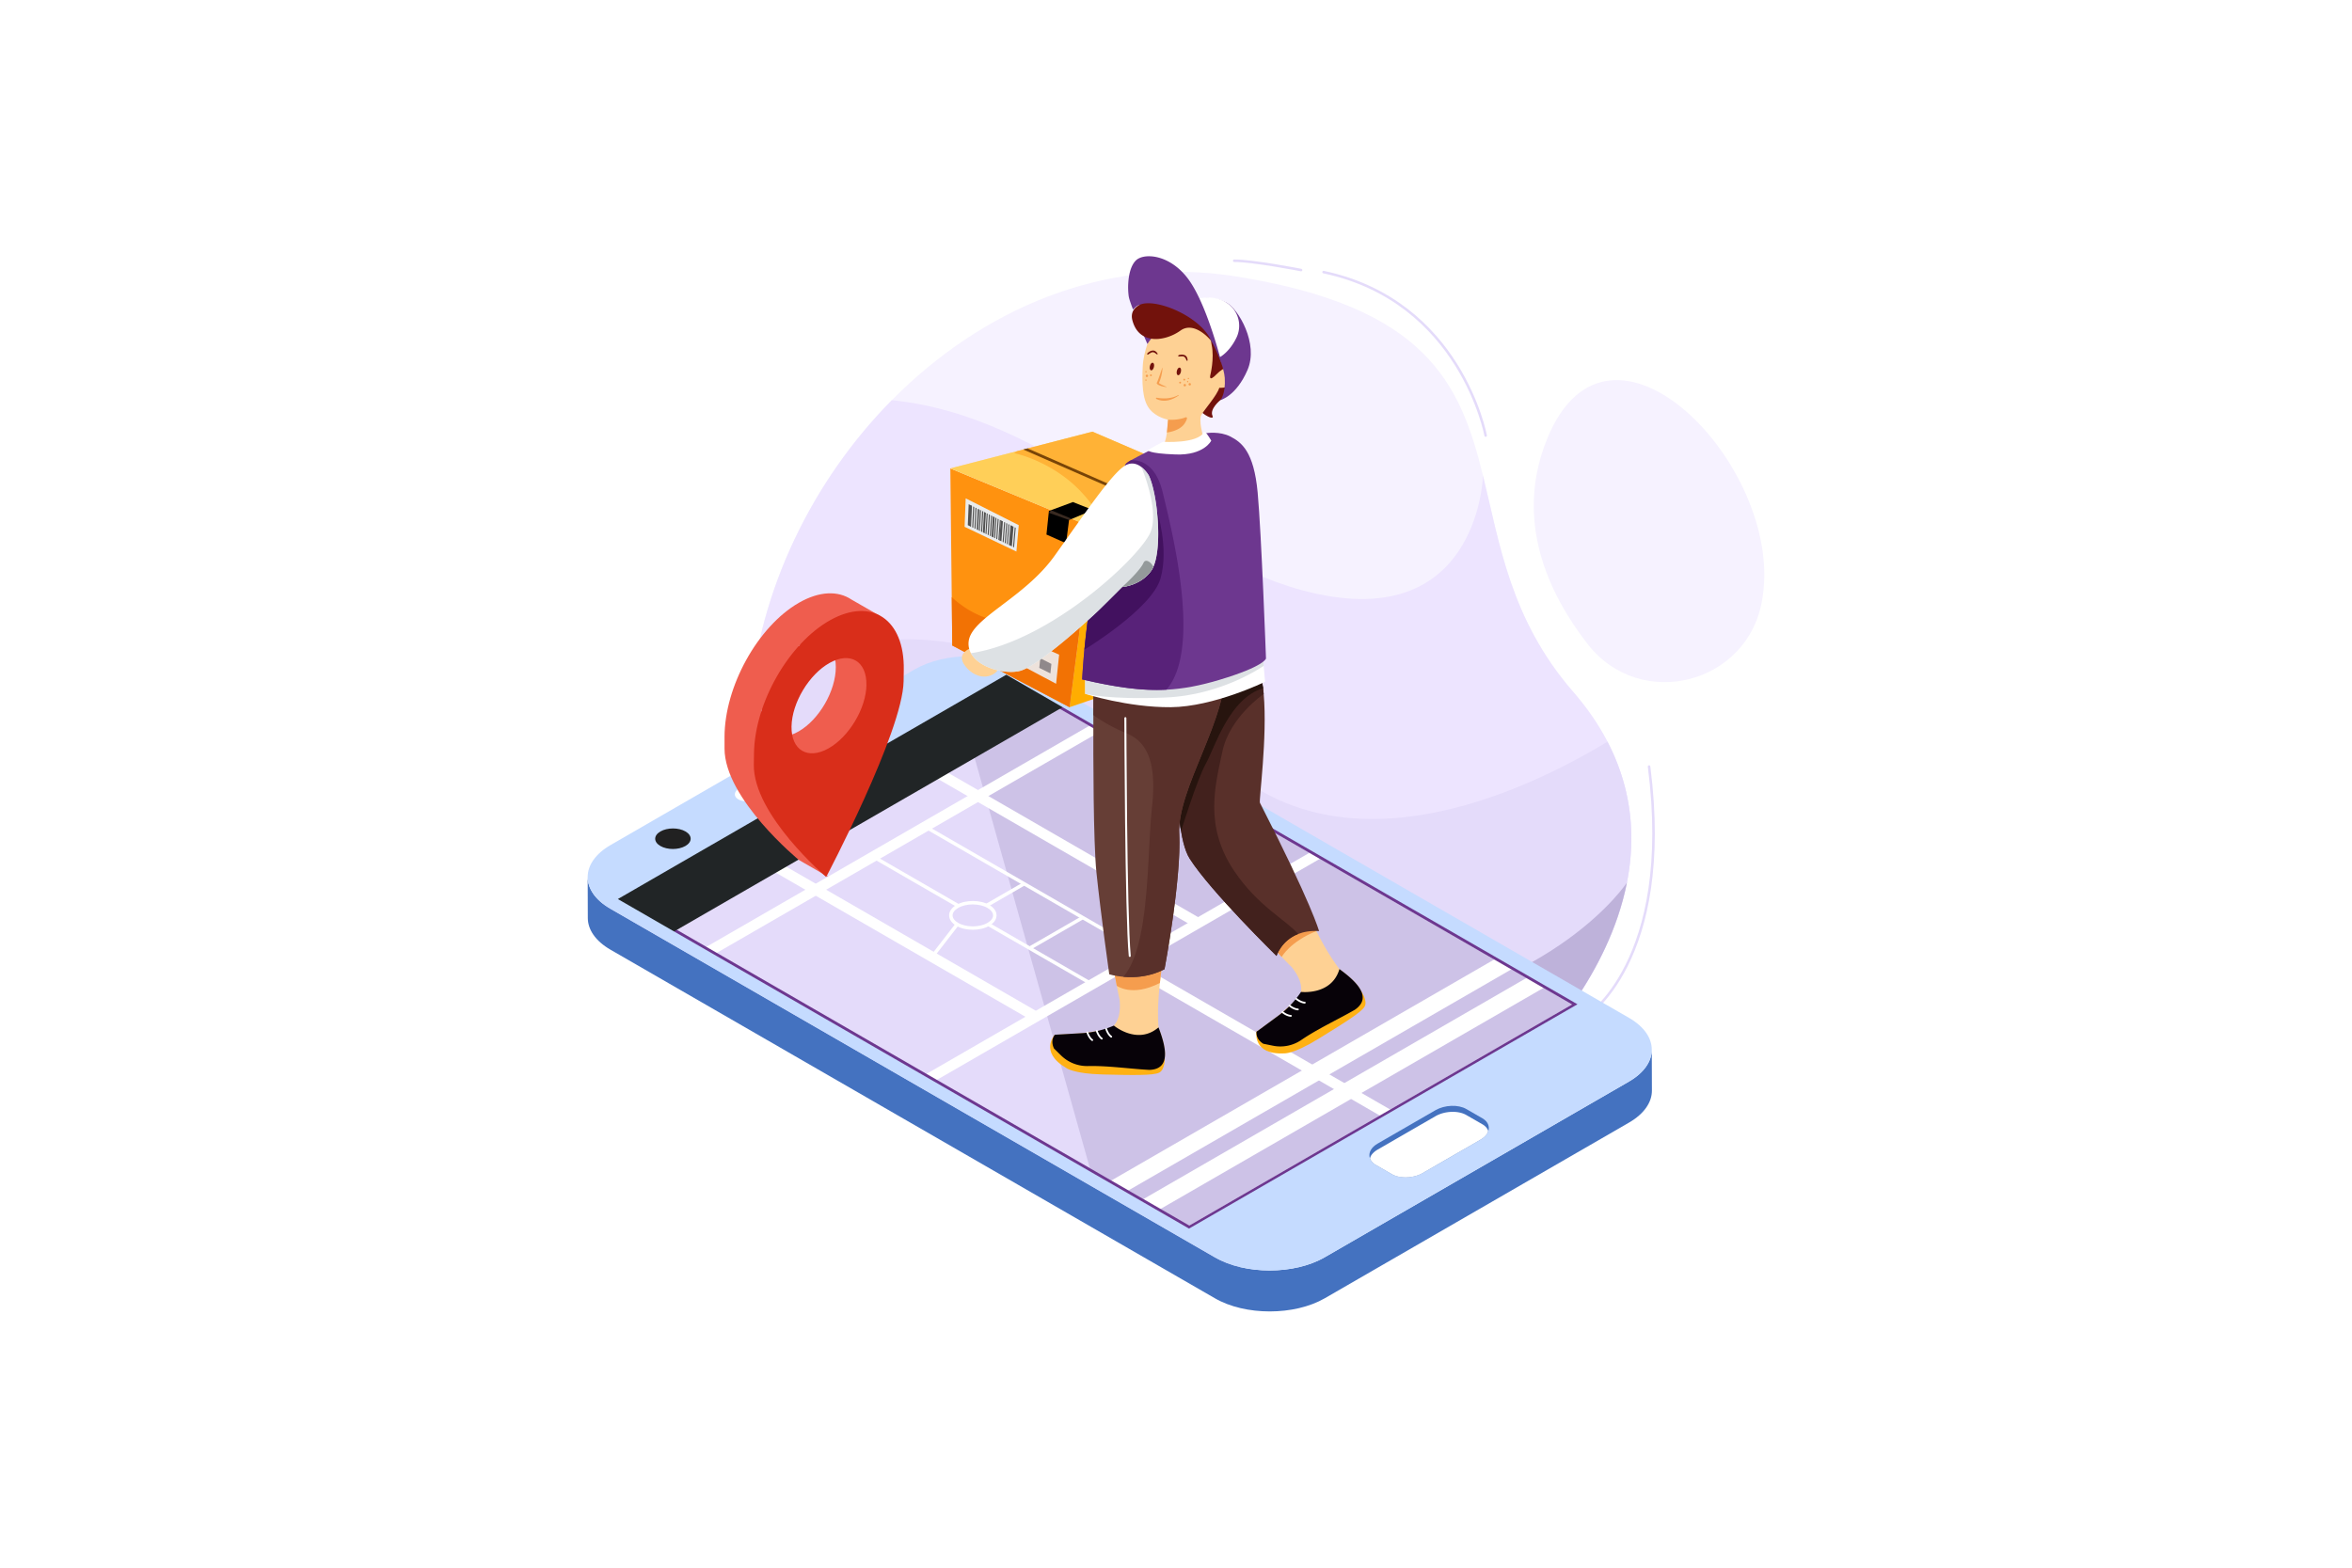 <svg xmlns="http://www.w3.org/2000/svg" viewBox="0 0 4680 3120"><defs><style>.cls-1{isolation:isolate;}.cls-2{fill:#fff;}.cls-3{fill:#f6f2ff;}.cls-4{fill:#ede4ff;}.cls-5{fill:#e4dbfa;}.cls-6,.cls-8{fill:#beb2da;}.cls-41,.cls-7{fill:none;stroke-linecap:round;stroke-miterlimit:10;}.cls-7{stroke:#e4dbfa;stroke-width:5px;}.cls-8{opacity:0.59;}.cls-9{fill:#6d378f;}.cls-10{fill:#4472c0;}.cls-11{fill:#212526;}.cls-12{fill:#c5dbff;}.cls-13{fill:#212121;}.cls-14{fill:#fed194;}.cls-15{fill:#f59d4e;}.cls-16{fill:#ffb113;}.cls-17{fill:#070208;}.cls-18{fill:#ef5d4e;}.cls-19{fill:#d92e1a;}.cls-20,.cls-31{fill:#ff920f;}.cls-21{fill:#ffad01;}.cls-22{fill:#fad6ab;}.cls-23{fill:#ffcf58;}.cls-24{fill:#f27204;}.cls-25{fill:#ede2db;}.cls-26{fill:#90898b;}.cls-27{fill:#eaeced;}.cls-28{fill:#515151;}.cls-29{fill:#b28567;opacity:0.32;mix-blend-mode:multiply;}.cls-30{fill:#593d2d;}.cls-31{opacity:0.47;}.cls-32{fill:#59302a;}.cls-33{fill:#42211d;}.cls-34{fill:#27140e;}.cls-35{fill:#663e36;}.cls-36{fill:#d2d7db;opacity:0.76;}.cls-37{fill:#72120c;}.cls-38{fill:#582279;}.cls-39{fill:#42115f;}.cls-40{fill:#949a9b;}.cls-41{stroke:#fff;stroke-width:4px;}</style></defs><title>Artboard 10</title><g class="cls-1"><g id="Layer_1" data-name="Layer 1"><rect class="cls-2" width="4680" height="3120"/><path class="cls-3" d="M1627.94,1915.65c411.31,599.81,1105.95,478.79,1434.79,164.71,0,0,362.93-363.6,67.42-703.65C3005.23,1233,2984,1081.39,2950.85,946.5h0c-45.22-184.2-112.47-337.31-495.79-397-257.85-40.16-502.18,66.42-680.53,247C1493.57,1080.83,1376.35,1548.76,1627.94,1915.65Z"/><path class="cls-4" d="M1627.94,1915.65c411.31,599.81,1105.95,478.79,1434.79,164.71,0,0,295.87-296.41,135.81-604.27-17.2-33.12-39.69-66.36-68.39-99.38C3005.23,1233,2984,1081.42,2950.85,946.54c-.1,3.56-10.17,323.12-360.71,227.94-272.4-74-497.94-346.14-815.6-378-158.14,160-264.41,378.27-282.23,603.88C1478.46,1575.56,1518,1755.26,1627.94,1915.65Z"/><path class="cls-5" d="M1627.94,1915.65c411.31,599.81,1105.95,478.79,1434.79,164.71,0,0,137.92-138.18,174.49-323.82,17-86.27,12.1-182.78-38.68-280.45-144.09,87.38-467.71,245.73-711.08,84.26-271-179.83-699.11-450.75-995.15-160A843.15,843.15,0,0,0,1490,1490C1493.93,1636.11,1536.66,1782.53,1627.94,1915.65Z"/><path class="cls-6" d="M1627.94,1915.65c411.31,599.81,1105.95,478.79,1434.79,164.71,0,0,137.92-138.18,174.49-323.82,0,0-138,211-525.72,269.2C2287.33,2089.47,1893.12,1552.51,1490,1490,1493.93,1636.11,1536.66,1782.53,1627.94,1915.65Z"/><path class="cls-7" d="M2633.62,541.53c273.33,57.84,322.51,325.29,322.51,325.29"/><path class="cls-7" d="M2588.86,537.43s-95.4-18.71-133-18.49"/><path class="cls-7" d="M3153.85,2025.06s177.71-108.8,127.46-499.46"/><path class="cls-3" d="M3506.43,1193c-27.23,168.66-242.28,223.77-347.22,89-77.94-100.11-147.37-246.59-80.23-409.83,124.16-301.88,467.07,53.15,428.64,313.15Q3507.05,1189.19,3506.43,1193Z"/><g id="_7" data-name="7"><path class="cls-5" d="M3180.23,2005.22,2000.6,1324.88c-60.19-35-809.78,413.57-809.78,413.57-121.87,124.42,1204,804,1204,804C2455.05,2577.49,3240.51,2040.23,3180.23,2005.22Z"/><polygon class="cls-8" points="2168.57 2324.77 1908.45 1398.39 1997.88 1346.73 3128.22 1999.07 2366.53 2439.02 2168.57 2324.77"/><polygon class="cls-2" points="2780.86 2240.57 2239.25 1927.86 2259.96 1915.9 2801.58 2228.61 2780.86 2240.57"/><polygon class="cls-2" points="2205.18 1446.64 1411.18 1905.07 1390.46 1893.11 2184.46 1434.68 2205.18 1446.64"/><polygon class="cls-2" points="2643.09 1699.48 1847.18 2159.01 1826.46 2147.05 2622.38 1687.52 2643.09 1699.48"/><polygon class="cls-2" points="3026.05 1918.37 2230.14 2377.9 2196.09 2358.24 2992 1898.72 3026.05 1918.37"/><polygon class="cls-2" points="3089.95 1955.27 2294.04 2414.8 2259.99 2395.14 3055.91 1935.61 3089.95 1955.27"/><polygon class="cls-2" points="2056.94 2033.12 1468.94 1693.63 1489.66 1681.67 2077.65 2021.16 2056.94 2033.12"/><polygon class="cls-2" points="2379.76 1846.73 1791.77 1507.25 1812.49 1495.29 2400.48 1834.77 2379.76 1846.73"/><rect class="cls-2" x="1838.57" y="1868.22" width="82.58" height="6.91" transform="translate(-751.13 2210.69) rotate(-52.22)"/><rect class="cls-2" x="1818.48" y="1655.96" width="6.91" height="195.81" transform="translate(-607.86 2454.98) rotate(-60.01)"/><path class="cls-2" d="M1935.72,1850.41c-11.8,0-23.63-2.59-32.63-7.78-9.37-5.43-14.53-12.84-14.53-20.87s5.16-15.42,14.53-20.83c18-10.39,47.27-10.39,65.28,0,9.37,5.38,14.53,12.77,14.53,20.8s-5.16,15.44-14.53,20.85C1959.37,1847.82,1947.54,1850.41,1935.72,1850.41Zm0-50.46c-10.55,0-21.13,2.32-29.18,7-7.14,4.14-11.07,9.39-11.07,14.85s3.93,10.76,11.07,14.9c16.1,9.25,42.28,9.27,58.37,0,7.14-4.11,11.1-9.39,11.08-14.87s-3.94-10.71-11.08-14.83C1956.86,1802.27,1946.29,1800,1935.72,1800Z"/><polygon class="cls-2" points="2171.41 1961.84 1964.91 1842.63 1968.37 1836.63 2174.86 1955.88 2171.41 1961.84"/><polygon class="cls-2" points="2052.51 1888.98 2049.05 1882.97 2152.67 1823.17 2156.13 1829.13 2052.51 1888.98"/><polygon class="cls-2" points="2276.97 1900.89 1842.78 1650.22 1846.24 1644.26 2280.42 1894.93 2276.97 1900.89"/><polygon class="cls-2" points="1964.96 1804.96 1961.5 1798.98 2036.13 1755.88 2039.59 1761.84 1964.96 1804.96"/><path class="cls-9" d="M1997.88,1334,1214.1,1786.68l1152.43,665.09,783.78-452.7Zm-761.69,452.68,761.69-439.94,1130.34,652.34-761.69,440Z"/><path class="cls-10" d="M3286.72,2088.84c.08,23.09-15.16,46.2-45.66,63.82l-605.2,349.54c-60.57,35-158.51,35.05-218.78,0L1214.34,1808.46c-29.91-17.36-44.88-40.12-44.95-62.91l.24,81.53c.07,22.79,15,45.54,44.94,62.91l1202.76,693.78c60.27,35,158.2,34.95,218.78,0l605.2-349.55c30.49-17.61,45.73-40.73,45.66-63.82Z"/><polygon class="cls-11" points="1222.58 1789.43 1337.67 1855.88 2121.43 1403.37 2006.34 1336.91 1222.58 1789.43"/><path class="cls-12" d="M3241.76,2025.93,2039,1332.15c-60.18-35-158.2-34.94-218.78,0L1215,1681.74c-60.57,35-60.88,91.76-.69,126.73l1202.75,693.77c60.27,35,158.21,35,218.78,0l605.2-349.54C3301.64,2117.67,3302,2060.94,3241.76,2025.93Zm-875.87,419.2L1229.42,1789.25l772.93-446.42,1136.47,655.88Z"/><path class="cls-10" d="M2949.91,2225.77l-32.22-18.6c-16.08-9.28-43-8.26-61.33,2.31l-115.06,66.45c-6.11,3.53-10.81,7.93-13.57,12.72-6.24,10.82-2.38,22.73,9.61,29.65l32.23,18.6c16.08,9.28,43,8.27,61.32-2.3L2946,2268.15c6.11-3.53,10.81-7.94,13.58-12.73C2965.77,2244.6,2961.9,2232.69,2949.91,2225.77Z"/><path class="cls-2" d="M2949.91,2237.71l-32.22-18.59c-16.08-9.28-43-8.26-61.32,2.3l-115.07,66.45c-6.11,3.54-10.81,7.94-13.57,12.73a20.43,20.43,0,0,0-1.69,4.93c1.79,4.94,5.55,9.45,11.3,12.77l32.23,18.6c16.09,9.28,43,8.27,61.32-2.3L2946,2268.15c6.11-3.53,10.81-7.94,13.57-12.73a20.43,20.43,0,0,0,1.69-4.93C2959.42,2245.54,2955.66,2241,2949.91,2237.71Z"/><path class="cls-2" d="M1622.82,1480.83,1471.89,1568c-11.73,6.77-13,17-2.84,22.88s27.91,5.13,39.64-1.65l150.93-87.17c11.73-6.78,13-17,2.84-22.89S1634.55,1474.05,1622.82,1480.83Z"/><path class="cls-13" d="M1363.86,1683.66c-13.82,8-36.16,8-49.89,0s-13.68-20.91.14-28.89,36.17-8,49.91,0S1377.68,1675.68,1363.86,1683.66Z"/></g><path class="cls-14" d="M2287,2129.29c-40.29-2.18-82.46-8.56-122.42-7.63-27.66.68-44.5-12.47-44.5-12.47l-22.85-22.45c-4.57-9.79-4.46-19,1.7-27.38l53.55-3.13,55.48-7.86a39.08,39.08,0,0,0,8.44-7.23c10.16-11.55,13.48-29.1,11.38-51.37q-3-13.83-5.71-27.93c-3.34-17.18-6.43-34.65-9.35-52.3,29.3,15.66,61.27,13.38,95-.11,2.11-.83,4.3-1.73,6.44-2.7-1.58,11.87-3.24,23.87-4.71,36.06-.52,4.46-1,8.94-1.51,13.44h0c-1.11,10.53-2.06,21.16-2.73,31.9a417.48,417.48,0,0,0,0,56.59C2320.72,2084.82,2330,2128,2287,2129.29Z"/><path class="cls-15" d="M2314.16,1906.73c-1.58,11.87-3.24,23.87-4.71,36.06-.52,4.46-1,8.94-1.51,13.44h0c-55.54,28.74-85.84,5.61-85.84,5.61-3.34-17.18-6.43-34.65-9.35-52.3,29.3,15.66,61.27,13.38,95-.11C2309.83,1908.6,2312,1907.7,2314.16,1906.73Z"/><path class="cls-16" d="M2099,2059.36s-32.24,34,22.47,66c0,0,13.9,11.55,72.34,13s101.46,2.41,113-3.76,10.85-28.9,10.85-28.9Z"/><path class="cls-17" d="M2287,2129.29c-40.29-2.18-82.46-8.56-122.42-7.63l-2.05,0a73.87,73.87,0,0,1-51.57-21.45l-13.73-13.5c-4.57-9.79-4.46-19,1.7-27.38l53.55-3.13a186.3,186.3,0,0,0,63.92-15.09s47,39.5,88.81,3.58C2320.72,2084.82,2330,2128,2287,2129.29Z"/><path class="cls-2" d="M2200.65,2046.09a1.79,1.79,0,0,1,2.16,1.16c3.61,10.89,9.18,14.42,9.24,14.45a1.78,1.78,0,0,1-1.84,3.05c-.27-.16-6.7-4.12-10.77-16.38a1.78,1.78,0,0,1,1.12-2.25Z"/><path class="cls-2" d="M2181.88,2049.94a1.79,1.79,0,0,1,2.15,1.16c3.62,10.89,9.18,14.42,9.24,14.45a1.78,1.78,0,0,1,.59,2.44,1.76,1.76,0,0,1-2.42.61c-.27-.17-6.71-4.12-10.78-16.38a1.78,1.78,0,0,1,1.13-2.25Z"/><path class="cls-2" d="M2163.1,2053a1.79,1.79,0,0,1,2.16,1.16c3.61,10.89,9.18,14.42,9.23,14.45a1.78,1.78,0,0,1-1.83,3c-.27-.17-6.71-4.12-10.78-16.38A1.78,1.78,0,0,1,2163,2053Z"/><path class="cls-14" d="M2696,2009.54c-35,20.12-73.81,37.74-106.82,60.3-22.82,15.63-44.11,13.78-44.11,13.78l-31.39-6.38c-9.17-5.72-14.07-13.48-13.49-23.89l43.2-31.8,42.24-36.81a39,39,0,0,0,3.14-10.67c2.23-15.21-4.55-31.74-18.44-49.27q-10-10-20-20.31-18.24-18.88-36.33-38.77c33.1-2.82,58.67-22.15,79.58-51.82,1.32-1.85,2.67-3.8,3.93-5.77,5.14,10.81,10.29,21.77,15.7,32.8q3,6,6.06,12.09h0c4.81,9.42,9.8,18.86,15.09,28.23a416.33,416.33,0,0,0,30.85,47.44C2700,1953.89,2731.28,1985,2696,2009.54Z"/><path class="cls-15" d="M2597.48,1808.13c5.14,10.81,10.29,21.77,15.7,32.8q3,6,6.06,12.09h0c-52.62,21.34-68.93,51.46-68.93,51.46q-18.24-18.88-36.33-38.77c33.1-2.82,58.67-22.15,79.58-51.82C2594.87,1812.05,2596.22,1810.1,2597.48,1808.13Z"/><path class="cls-16" d="M2500.17,2053.35s-8.49,46.12,54.78,43.08c0,0,17.94,2.11,67.73-28.52s86.4-53.26,92.68-64.69-6.65-30.15-6.65-30.15Z"/><path class="cls-17" d="M2696,2009.54c-35,20.12-73.81,37.74-106.82,60.3q-.85.59-1.71,1.14a73.85,73.85,0,0,1-54.92,10.1l-18.87-3.84c-9.17-5.72-14.07-13.48-13.49-23.89l43.2-31.8a185.88,185.88,0,0,0,45.38-47.48s60.9,7.55,76.42-45.37C2700,1953.89,2731.28,1985,2696,2009.54Z"/><path class="cls-2" d="M2578.22,1986.83a1.79,1.79,0,0,1,2.44-.21c9,7.16,15.55,7.09,15.62,7.09a1.78,1.78,0,0,1,.12,3.55c-.32,0-7.87.2-18-7.86a1.78,1.78,0,0,1-.28-2.5Z"/><path class="cls-2" d="M2564.57,2000.29a1.78,1.78,0,0,1,2.44-.21c9,7.16,15.55,7.09,15.62,7.09a1.78,1.78,0,0,1,.12,3.55c-.32,0-7.87.2-18-7.86a1.78,1.78,0,0,1-.28-2.5Z"/><path class="cls-2" d="M2550.49,2013.08a1.79,1.79,0,0,1,2.44-.21c9,7.16,15.55,7.09,15.62,7.09a1.78,1.78,0,0,1,1.82,1.72,1.75,1.75,0,0,1-1.7,1.83c-.31,0-7.87.21-18-7.86a1.78,1.78,0,0,1-.28-2.5Z"/><path class="cls-18" d="M1736.91,1251l-6.33-3.65c4.1,14.3,6.32,30.69,6.32,49v22.84c0,81.94-98.39,291.41-134.53,365.58-3.77,7.75,46,60.62,46,60.62l-59.06-34.09s-147.64-121.26-147.64-221.63v-22.84c0-100.37,66.1-219.89,147.64-267,41.11-23.73,78.28-24.49,105-6.58h0l56.09,32.21Zm-73.83,76.72c0-47.08-33-66.16-73.82-42.62,3.31,30.21-51.87,124.41-73.82,127.86,0,47.07,33,66.16,73.82,42.62S1663.08,1374.82,1663.08,1327.74Z"/><path class="cls-19" d="M1798,1355.76c-1.65,100.35-154.06,389.62-154.06,389.62s-145.63-123.67-144-224l.37-22.84c1.65-100.35,69.71-218.77,152-264.5s147.68-1.45,146,98.9Zm-74,7.31c.77-47.07-32-66.7-73.11-43.83s-75.14,79.56-75.91,126.62,32,66.7,73.11,43.83S1723.3,1410.13,1724.07,1363.07Z"/><polygon class="cls-20" points="2128.19 1407.52 1894.81 1284.66 1893.77 1188.37 1891 932.2 2174.64 1049.5 2164.09 1130.82 2164.08 1130.82 2128.19 1407.52"/><path class="cls-21" d="M2413,1310.46l-58.16,19.82-62.06,21.16-3.05,1-161.52,55,46.39-357.58.06-.44h0l20.74-5.14L2312,1015.5l8.68-2.14,134.52-33.28.08,0h0Z"/><path d="M2455.31,980.06l-.08,0c-2.81,1-63.58,22.88-132.16,42.09a860.85,860.85,0,0,1-126.46,25.11c-9.41,1.12-16.14,1.74-19.51,2l-2.42.18,20.74-5.14L2312,1015.5l8.67-2.14h0Z"/><polygon class="cls-22" points="2455.32 980.05 2455.32 980.06 2455.31 980.06 2455.23 980.08 2321.01 1013.49 2312.35 1015.65 2195.56 1044.71 2177.1 1049.31 2174.57 1049.93 2132.82 1032.6 2091.3 1015.36 1891 932.2 2024.23 897.74 2173.61 859.11 2455.32 980.05"/><polygon class="cls-23" points="2455.32 980.05 2455.32 980.06 2455.31 980.06 2455.23 980.08 2321.01 1013.49 2312.35 1015.65 2195.56 1044.71 2177.1 1049.31 2174.57 1049.93 2132.82 1032.6 2091.3 1015.36 1891 932.2 2024.23 897.74 2173.61 859.11 2455.32 980.05"/><path class="cls-24" d="M2128.19,1407.52l-233.38-122.86-1-96.29s140.78,143.33,270.31-57.55Z"/><polygon points="2036.15 894.68 2312.35 1015.64 2321.01 1013.49 2044.77 892.45 2036.15 894.68"/><polygon class="cls-25" points="2107.47 1302.91 1969.02 1241.53 1964.19 1288.02 2101.45 1360.83 2107.47 1302.91"/><polygon class="cls-26" points="2069.95 1309.99 2067.95 1329.23 2090.12 1340.2 2092.08 1321.34 2069.95 1309.99"/><polygon class="cls-26" points="1979.62 1256.3 1979.1 1261.26 2032.14 1288.34 2032.62 1283.77 1979.62 1256.3"/><polygon class="cls-26" points="1978.25 1269.45 1977.67 1275 2036.55 1305.26 2037.08 1300.14 1978.25 1269.45"/><polygon class="cls-26" points="1976.88 1282.6 1976.31 1288.14 2035.18 1318.41 2035.71 1313.29 1976.88 1282.6"/><polygon class="cls-27" points="2022.46 1097.73 1919.32 1048.46 1921.54 991.8 2027.12 1045.17 2022.46 1097.73"/><polygon class="cls-28" points="1931.08 1047.74 1925.72 1045.17 1927.47 1003.49 1932.93 1006.22 1931.08 1047.74"/><polygon class="cls-28" points="1932.14 1048.25 1930.02 1047.23 1931.85 1005.68 1934.01 1006.76 1932.14 1048.25"/><polygon class="cls-28" points="1936.59 1050.39 1934.49 1049.38 1936.4 1007.96 1938.55 1009.03 1936.59 1050.39"/><polygon class="cls-28" points="1941.03 1052.53 1938.93 1051.52 1940.92 1010.23 1943.06 1011.3 1941.03 1052.53"/><polygon class="cls-28" points="1946.38 1055.09 1943.44 1053.68 1945.51 1012.53 1948.5 1014.03 1946.38 1055.09"/><polygon class="cls-28" points="1949.85 1056.76 1947.77 1055.76 1949.92 1014.74 1952.04 1015.8 1949.85 1056.76"/><polygon class="cls-28" points="1954.23 1058.87 1952.15 1057.87 1954.38 1016.98 1956.49 1018.03 1954.23 1058.87"/><polygon class="cls-28" points="1959.36 1061.34 1955.75 1059.6 1958.04 1018.81 1961.72 1020.65 1959.36 1061.34"/><polygon class="cls-28" points="1962.93 1063.05 1960.87 1062.06 1963.26 1021.42 1965.35 1022.47 1962.93 1063.05"/><polygon class="cls-28" points="1967.25 1065.13 1965.21 1064.15 1967.67 1023.63 1969.75 1024.68 1967.25 1065.13"/><polygon class="cls-28" points="1971.56 1067.2 1969.52 1066.22 1972.06 1025.83 1974.13 1026.87 1971.56 1067.2"/><polygon class="cls-28" points="1976.61 1069.63 1973.06 1067.92 1975.65 1027.63 1979.26 1029.45 1976.61 1069.63"/><polygon class="cls-28" points="1980.11 1071.31 1978.09 1070.34 1980.78 1030.2 1982.83 1031.23 1980.11 1071.31"/><polygon class="cls-28" points="1984.37 1073.36 1982.35 1072.39 1985.11 1032.38 1987.16 1033.4 1984.37 1073.36"/><polygon class="cls-28" points="1988.6 1075.39 1986.6 1074.43 1989.42 1034.54 1991.46 1035.56 1988.6 1075.39"/><polygon class="cls-28" points="1992.62 1077.32 1988.46 1075.33 1991.33 1035.49 1995.55 1037.61 1992.62 1077.32"/><polygon class="cls-28" points="1997.01 1079.43 1995.03 1078.48 1998 1038.84 2000.02 1039.85 1997.01 1079.43"/><polygon class="cls-28" points="2001.19 1081.44 1999.21 1080.49 2002.26 1040.97 2004.27 1041.98 2001.19 1081.44"/><polygon class="cls-28" points="2005.35 1083.44 2003.38 1082.5 2006.5 1043.1 2008.5 1044.1 2005.35 1083.44"/><polygon class="cls-28" points="2009.5 1085.44 2007.54 1084.49 2010.72 1045.21 2012.71 1046.21 2009.5 1085.44"/><polygon class="cls-28" points="2013.46 1087.34 2008.52 1084.97 2011.72 1045.71 2016.74 1048.23 2013.46 1087.34"/><polygon class="cls-28" points="2017.74 1089.4 2015.79 1088.46 2019.11 1049.42 2021.09 1050.41 2017.74 1089.4"/><polygon points="2134.99 999.15 2087.11 1016.9 2082.24 1063.85 2121.27 1081.13 2127.23 1034.94 2174.75 1015.03 2134.99 999.15"/><path class="cls-29" d="M2091.89,1015.63l-5.14,4.8s26.12,9.42,40.94,14.53a36.36,36.36,0,0,1,4.81-2.48Z"/><path class="cls-30" d="M2185.8,1159l2.39-.41,2.88-1a6.72,6.72,0,0,0,1.63-.27l.56-.31.79-.14.07,0,.23-.06,0-.05.45-.09,1.3-.48,1.54-.3.36-.14h.11v0l1.89-.72,1.42-.15,1.65-.7,2.37-.42,4-1.35,2.61-.48,2.57-1,.71,0v-.24l0,0a6.39,6.39,0,0,0,2.19-1.08l.25-.07.23.18.93-1q0,1.26,2.13.93l.92-1.26,1.41.12,2.56-1,3.28-.91,2.32-.88c0,.33.94.33,2.8,0l1.62-1.21,2.1-.34a6.69,6.69,0,0,0,1.58-.71c.21.46,1,.5,2.49.09l.91-.49.25-.07.23.18.22-.06.24-.31,3-.59,2.31-.89,1.37-.14,1.62-.69,2.31-.39,3.89-1.33,2.54-.46,2.52-.94.68,0v-.22l.93-.25,2.07-.34,1.38-.88.7.06,1.85-.77,2.3-.38.92-.51,2.3-.38,2.06-.83,7.11-1.47,1.59-.68.24-.07,1.37-.14,2.29-1.13,1.82-.25.22-.06V1129l.63-.11.68-.45h.91l.21-.06,1.59-.7.69.31,4.07-1.63,2-.06,1.36-.88,1.79-.5,2.71-.49c0-.49.83-1,2.48-1.43,0,0,2.48-.61,2.47-.2v.26a9.55,9.55,0,0,0,1.11-.55,7.48,7.48,0,0,0,1.61-.21l.67-.44h.9l.21-.06,1.57-.69.68.31,4-1.62,2-.06,1.35-.87,1.77-.49,2.68-.48c0-.49.82-1,2.45-1.42l3.34-1.18c-.6.25-.9.58-.9,1v.26c.53-.22,1.23-.51,1.86-.79.29.31,1.05.29,2.28,0l.88-.48.23-.07.21.18.21-.06.23-.3,2.86-.55,2.2-.85,1.3-.13,1.55-.66,2.18-.37,3.71-1.26,2.41-.44,2.4-.9.64.06v-.24l0,0a5.87,5.87,0,0,0,2.05-1l.23-.06.2.18.9-1c0,.82.62,1.13,1.91.93l.9-1.22,1.29.14,2.38-.92,3-.84,2.17-.84c0,.1.09.16.23.2l.18.18c.14,0,.24-.09.38-.14a12.24,12.24,0,0,0,1.77-.22l1.54-1.15.11,0c.22.45.81.6,1.8.45l.75-1,.36-.18,1.05.12,2.37-.91,3-.84,2.16-.83c0,.33.83.33,2.53,0l1.53-1.15,1.92-.3c1.28-.44,1.93-.86,1.94-1.26l.05-1.46-.19-.2-1.08.56-3.44,1-3.62.51c0,.29-.37.55-1.09.79l-2.79.77-1.07,0-.21.32-1.07,0-1.13.52-.16-.16-1.09.55-2.29.63-2.24.37-.4.17-2.18.31c0,.29-.38.55-1.1.79l-2.81.78-1.08,0-.22.32-1.08,0-2.62,1.22-4.35.71-1.48.63a9.07,9.07,0,0,0-3,.37v.23l-.24.33v.24l.65-.19v.26l-1.09.31-1.73,0-.87.48-1.09.06-1.33.61-1.75.48-4.17,1.41-1.3-.13-.23.06-.22.3-1.54.19-2.65,1h-2.62l-.17.23-.45-.14-.66.18-2,.31-5.8,2.34-2,.32-3.12,1.36-5.16,1.43-2.23.35v.26a4.12,4.12,0,0,0-2.06,1.25v-.94l-.45-.37-.67.18-2,.32-5.86,2.36-2,.32-3.16,1.38-5.22,1.44-2.25.36v.27a4.48,4.48,0,0,0-1.77.91v-.36c0-.33-.83-.35-2.5-.05l-.91,1c-.24-.26-1.31-.22-3.2.15l-1.38.88-3.66,1-1.62.69v-.24l-.46.13-2.06.81-.92-.49-1.84,1-1.16.32-1.14.06-.7.45-.69.19-.46-.37-1.62,1-1.15,0a24.69,24.69,0,0,0-3.47,1.49v0c0-.38-1.15-.31-3.43.2v.24l-.24.33v.24l.69-.18v.26l-1.15.32h-1.84l-.91.49-1.15.08-1.39.63-1.84.51-4.38,1.47-1.38-.12-.25.06-.22.31-1.62.21-2.79,1h-2.78l-.3.43-.74.37-3.74,1-4,.58c0,.3-.38.57-1.16.83l-3,.84-1.18.06-.22.33-1.17,0-2.81,1.29-4.7.79-1.58.67a10.27,10.27,0,0,0-3.24.42v.24l-.24.34v.24l.7-.19v.26l-1.18.33h-1.89l-.93.5-1.18.08-1.42.64-1.89.52-4.48,1.51-1.4-.11a8.61,8.61,0,0,0-3.35.4v.24l-.24.34v.12l-1.43.52-2.86,0-.46.64,0,0-1.22.55-1.9.52-3.25,1.1c-.1.75-.21,1.52-.33,2.27l1-.11Z"/><path class="cls-30" d="M2401.29,1115.39l.6-1,.24-2.75.61-3.38.22-2.51c.3.14.7-.72,1.19-2.58l-.36-2,.61-2.09c.19-1.48.09-2.3-.28-2.47l-1.34-.6-.28.12,0,1.32-.71,3.89-1.19,3.88q.39.18.24,1.41l-.57,3.13-.45,1.09.19.34-.45,1.1,0,1.33-.23.11,0,1.31-.46,2.54-.69,2.39,0,.47-.71,2.29q.39.18.24,1.41l-.56,3.1-.45,1.08.19.34-.45,1.09-.07,3.07-1.31,4.55L2395,1139a10.72,10.72,0,0,0-1,3.06l.22.1.19.36.21.1.13-.71.23.11-.21,1.19-.79,1.68,0,1-.42,1.08,0,1.54-.34,1.88-.57,4.58-.7,1.19-.05.25.17.33-.51,1.55-.3,2.93-1.16,2.48.24.46v.82l-.67,3.76-1.16,3.74c.25.13.33.59.23,1.38l-.55,3-.44,1.06.19.33-.44,1.05-.06,3-1.28,4.43-.06,1-.18.09-.26,1.41,0,1.26c-.21-.1-.49.53-.82,1.9l.07,2.3-.36.6,0,.22.19.36-.36.58-.32,3.14-.11.45a4.79,4.79,0,0,1-1.32.67l-3.13.27-.66.44-.2.06-.21-.18c-.42.13-.63.34-.64.65l0,.85a3.07,3.07,0,0,1-1.17.78l-1.48.44,0-1.15-.41-.34-1.68.51-.87,1-.2.07-1.27.14c-.52.27-2.3.91-4.08,1.56l.92-1.07-1.69.51-4.05,1.69c0-.27-.69-.22-2.1.17l-1.49.69-.22-.18-.64.66-.43.13-1.48.23v.22l-.21.31a2.06,2.06,0,0,0-.26.12v-.15l-.2-.18-1.95.83-1.49-.25-3,1.37-1.52.46-2.4,2.36-1.52.46,0-.94c.72-.22,1.09-.56,1.1-1v-.24l-.22-.16-5,2c0-.31-.72-.25-2.17.19l-.87.26-.64.66-.23.07-.21-.64c-1.6.64-2.4,1.2-2.41,1.68l-3.25.49-.21.31,0,0-.2-.16-.41-.32-.21.06-.67.67s0,.07,0,.12l-.71.29-2,.37-1.53.69-2.18.43-.87,1-.67.2c0-.46-.14-.65-.43-.56l-3.07.92a8.78,8.78,0,0,0-1.7,1l-.54-.44-1.54.46c-.29.09-.44.37-.44.85l-1.32.4-.43-.34-3.76,1.6-1.08.09-.23.07-4.19,1.51-.88,0-.88.73-.23.07-.21-.16-.67.43.21.65v.23l-.44.13v-1.17l-.44-.33-3.76,1.6-3.09.69a8.24,8.24,0,0,0-1.69.72l-.62-.49-1.56.47c-.3.09-.44.37-.44.85l-1.33.4-.45-.34-3.8,1.62-1.1.09-.23.07-4.24,1.53-.9,0-.89.74-.23.07-.21-.16-.68.43.22.66v.22l-.45.14v-1.17l-.44-.34-3.81,1.62-3.14.7a8.46,8.46,0,0,0-1.79.78v-.34l-.22-.16-2,.85-2,.38-1.58.71-2.25.45-.89,1-.69.21c0-.47-.16-.65-.46-.56l-3.18,1a9.24,9.24,0,0,0-1.86,1.07v-.1l-.46-.33-.21.06-.68.68-1.36.41q-3.66,1.11-4.05,2.66l-.67.2.19-1.49-.46-.34-.24.08-.9.52-.22.06-.24-.17c-.45.13-.67.36-.66.67l-4.55,1.63-.92-.2c-.3.09-.45.37-.44.84l-.91.27-.7-.26-.22.06-.68.69-.24-.89-.69.46-.24.07-.22-.18-3,1.37c-.76.23-1.22.14-1.39-.28l-.91.5v.25l.47.34-.36.67-1,.22a3.2,3.2,0,0,1-3-.31l-.46.14-.45.45-.6.18c-.3.09-.45.46-.43,1.09a6.94,6.94,0,0,0-1,.4c-.44-.12-1.27-.22-1.28-.66v-.22l-.23-.19-5,2-4.85,1-1.82.81-.71,0c0,.4-.59.82-1.81,1.26l-3.49.34-.69.46-.22.07-.26-.18a1.08,1.08,0,0,0-.53.33l-.15-.12-5.08,2-4.9,1-1.83.81-.72,0c0,.4-.59.83-1.82,1.27l-3.53.35-.7.46-.22.07-.21-.14-.35-4.09c.08-.79.42-1.07,1-.84l.24.1a10.37,10.37,0,0,0-.14-3.21l.21.08.26-.13a6.67,6.67,0,0,0-.22-2.75l0-.25.25-.14-.6-1.21c.76.29,1.28-.24,1.57-1.59l-.82-1.29.59-1.23v-2.67l.32-3.32v-2.44c.3.11.62-.74.94-2.57l-.52-1.92.42-2.06a7.47,7.47,0,0,0-.09-1.71c.48,0,.8-.76.94-2.28l-.13-1,0-.25.25-.14,0-.23-.2-.34.51-3v-2.46l.36-1.34-.07-1.76.45-2.31.16-4.13.47-2.57,0-2.72.29-.63-.23-.08,0,0a6.61,6.61,0,0,0-.23-2.42l0-.25.25-.15-.6-1.22c.77.28,1.3-.27,1.59-1.66l-.83-1.3.6-1.27v-2.74l.32-3.39v-2.5c.09,0,.18,0,.27-.17l.24-.13c0-.16,0-.28,0-.43a15.21,15.21,0,0,0,.44-1.91l-.53-2,0-.13c.5-.08.87-.65,1.09-1.72l-.69-1.1c0-.16,0-.3,0-.43l.5-1.07v-2.75l.32-3.43v-2.52c.32.11.64-.78,1-2.67l-.53-2,.43-2.13c.06-1.49-.11-2.31-.49-2.44l-1.39-.49-.27.15.13,1.32-.37,3.93-.85,4c.27.09.39.55.35,1.38l-.29,3.17-.36,1.13.22.32-.36,1.13.09,1.33-.22.12.13,1.31-.24,2.57-.48,2.44v.47L2180,1187c.28.1.39.55.36,1.38l-.29,3.13-.36,1.12.22.32-.35,1.12.19,3.07-.91,4.64.05,1.7a10.38,10.38,0,0,0-.73,3.13l.22.08.22.34.22.09.07-.72.24.09-.11,1.2-.65,1.74.14,1-.34,1.11.09,1.53-.18,1.91-.18,4.61-.59,1.25,0,.25.2.31-.37,1.59,0,2.94-1,2.58.28.43.09.82-.36,3.8-.83,3.83c.26.1.38.56.35,1.36l-.29,3.06L2175,1243l.22.32-.35,1.09.2,3-.9,4.52,0,1-.18.11-.13,1.42.13,1.26c-.23-.09-.45.57-.66,2l.26,2.29-.3.62,0,.23.21.34-.3.6,0,3.16,0,.2,1.9.6h0l.07,0,3.72-1.13,1.17-.61.23.19,2.32-1,6-1.34.91-.76,2.81-.37,1.13-.82v-.23l-.23-.18v-.23a2.45,2.45,0,0,0,1.12-1.21l0,1.34.48.33.22-.06v.23a17.21,17.21,0,0,0,2.17-.89l1.29-.39,1.16-.6.22.18,2.31-1,6-1.32.91-.76,2.77-.36,2.73-1.17v.34a12.5,12.5,0,0,0,2.41-1l0,0,.91-.53,2.06.1,2.68-1.29,1.67-.5,1.37-.19.22-.06.23-.3,1.38-.19,1.14-.57,1.14-.12,1.81-.78,2.07-.14v-.25l.22-.29,3.18-.74,2.26-.91,1.39,0a52.46,52.46,0,0,0,5.23-2h0l.24.15,1.11-.81,5.67-1,1.14-.59,1.58-.48,1.59-.23.67-.68,1.35-.18.69-.21.21-.29v-.24l-.22-.17c.43-.17.79-.33,1.11-.48l.69.5,1.56-.48,3.15-.7,1.34-.88.68,0,.89-.5.24-.07.21.16,3.14-1.42,2.91-.41,1.55-.69,9.35-2.36a2.1,2.1,0,0,0,.91-.6l.08,0,1.53-.46,3.11-.7,1.33-.87.67,0,.88-.49.23-.07.21.16,3.11-1.41,2.86-.39,1.53-.69,9.23-2.33a2,2,0,0,0,.71-.4l.87-.65,5.48-.94,1.1-.58,1.53-.46,1.53-.22.66-.67,1.3-.17.66-.2.21-.29v-.24l-.21-.16c.52-.21.93-.4,1.28-.57a.93.93,0,0,0,1.15.32l.43-.13.87-.49.23-.06.2.16,1.3-.62,1.32-.18a6.76,6.76,0,0,0,2.39-1.19l1.29.08.21-.06.22-.29.23-.07.2.16.87-.49,1.52-.46a99.45,99.45,0,0,1,10.56-2.73l2.58-1.24.86-.14.25.34,3.21-1.43,3.79-.68,1.08-.55v-.6l4.23-.93.2-.06,2.75-.59.85-.5,6.09-1.38c.65-.32,1.15-.59,1.57-.83h0l3.36-1,1.07-.56.19.18.84-.35a6.13,6.13,0,0,1,1-.52,8,8,0,0,1,1.24-.35v-.2h0l.27-1.74.24-.67v-5.32c.15-.78.51-1,1.1-.74l.23.11a10.81,10.81,0,0,0,.14-3.21l.2.1.27-.11a6.74,6.74,0,0,0,0-2.76l0-.24.25-.13-.48-1.25c.73.35,1.29-.13,1.69-1.44l-.7-1.36.69-1.18.23-2.66.6-3.28.21-2.43c.29.14.68-.69,1.16-2.48l-.36-2,.59-2a7,7,0,0,0,.06-1.72c.48,0,.87-.68,1.14-2.18l0-1,0-.25.25-.13,0-.22-.17-.35.77-3,.21-2.45.47-1.31.09-1.75.64-2.27.51-4.1.69-2.52.26-2.7.34-.61-.21-.1,0,0a6.31,6.31,0,0,0,0-2.43l0-.25.26-.13-.5-1.27c.75.35,1.32-.16,1.73-1.51L2398,1133l.7-1.21.24-2.73.61-3.35.22-2.49c.08,0,.18,0,.28-.15l.25-.11c0-.16,0-.28,0-.43a14.7,14.7,0,0,0,.6-1.86l-.36-2,0-.13c.52,0,.93-.57,1.25-1.62l-.6-1.15A3.08,3.08,0,0,0,2401.29,1115.39Z"/><path class="cls-31" d="M2354.82,1330.28l-.61,4-59.68,19.35c-.68-.14-1.37-.29-2.05-.46-.93-.2-1.84-.42-2.77-.65a190.77,190.77,0,0,1-56.48-24.14c-32.35-20.28-46.3-42.72-49.73-65.34-.13-.83-.24-1.65-.34-2.47-4.86-41,23.75-82.25,39.09-112l1.3-2.59c7.79-15.65,11.35-27.88,3.43-34.87-19.35-17-19.52-36.23-30.37-63.74-.34-.85-.68-1.71-1.05-2.57a2.67,2.67,0,0,0-.14-.36c-6.94-16.76-18.05-36.57-39.67-60.73C2096.64,917.53,2018,901.81,2018,901.81s2.16-1.51,6.28-4.07l149.37-38.63,281.71,120.94h0L2413,1310.46Z"/><polygon points="2354.2 1334.24 2294.53 1353.59 2292.29 1354.32 2292.48 1353.13 2292.76 1351.44 2300.22 1305.21 2361.03 1290.73 2354.82 1330.28 2354.2 1334.24"/><path class="cls-14" d="M1936.56,1288.32s-37.33,9.23-16.18,36.93c24.21,31.7,62.08,25.79,70.83-2.63S1936.56,1288.32,1936.56,1288.32Z"/><path class="cls-32" d="M2624.66,1853.05c-16.86-1.06-30.56,1.43-41.63,5.77C2549.27,1872,2540,1902.5,2540,1902.5s-130.9-128.15-172.65-193.44-17.51-325-17.51-325,104.64-123.35,145.72-71.22c10.59,13.44,16.28,38.46,18.93,68.32,7.66,86-9.78,212.09-7.52,216.5C2610.67,1800.26,2624.66,1853.05,2624.66,1853.05Z"/><path class="cls-33" d="M2583,1858.82C2549.27,1872,2540,1902.5,2540,1902.5s-130.9-128.15-172.65-193.44-17.51-325-17.51-325,104.64-123.35,145.72-71.22c10.59,13.44,16.28,38.46,18.93,68.32-1.05.72-67.8,46.56-82.12,114.2-14.43,68.18-36.64,148.19,23,237.38C2502.73,1803.59,2559.66,1831.3,2583,1858.82Z"/><path class="cls-34" d="M2231.67,1398.22c1.27.22,149.08,28.9,165.69,28.46s-65.29,157.85-47.29,227.35c0,0,31.66-102.75,49.53-134.67s45.92-129.32,113.65-149.69l-8.33-36.55Z"/><path class="cls-35" d="M2346.47,1659.15c4.51,90.86-29.34,269.79-29.34,269.79-30.1,15.64-60.73,17-82,15.11-17-1.5-27.94-5-27.94-5s-17.2-122.1-25.53-203.08c-6.13-59.77-6.41-228.45-6.13-312.75.09-29.92.26-49.22.26-49.22s254-153.29,261.76-49.68S2342,1568.3,2346.47,1659.15Z"/><path class="cls-32" d="M2346.47,1659.15c4.51,90.86-29.34,269.79-29.34,269.79-30.1,15.64-60.73,17-82,15.11,53.76-61.49,46.8-243.68,57.14-338.12s-13-131.16-51.44-146.9a325,325,0,0,1-65.3-35.86c.09-29.92.26-49.22.26-49.22s254-153.29,261.76-49.68S2342,1568.3,2346.47,1659.15Z"/><path class="cls-2" d="M2159.16,1353.54v27.31s84.62,27.24,170.31,26.61,187.77-50.62,187.77-50.62l-7.28-82.91S2170.41,1289.74,2159.16,1353.54Z"/><path class="cls-36" d="M2514.46,1325.09s-81.8,58.17-194.92,63.11-160.37-7.35-160.37-7.35v-52.1l354-18.76Z"/><path class="cls-37" d="M2428.24,796.32s-21.91,17.64-15.6,31.26-43.42-13.55-28.93-31.66,65.42-61.27,66.33-37.38S2428.24,796.32,2428.24,796.32Z"/><path class="cls-14" d="M2290.12,666.7s-15,32.24-16.39,63.2-1.14,64.07,12.56,82.67,37.89,22.61,37.89,22.61-1.58,38.42-8.14,47.63,10.24,60.49,24.16,57.84,31.3-6.87,42.45-32.95,10.74-41.11,10.74-41.11-8.52-30.62-2.91-40.82,31.34-39,35.63-54c0,0,14.13,1.43,23.68-6.39s13.86-33.12-.2-35.36c0,0,13-41.15,6.85-55.72s-72.3-46.68-84.05-48.08S2290.12,666.7,2290.12,666.7Z"/><path class="cls-37" d="M2408.21,746.86s8.49-33.1,2.8-60.07,4.06-57.09,4.06-57.09,54,10.09,48.27,50.73S2449.59,730,2449.59,730s-12.8-1.83-29,14.94S2408.21,746.86,2408.21,746.86Z"/><path class="cls-9" d="M2482.34,736.2c-22.47,52.33-54.1,60.12-54.1,60.12s10.81-11.18,8.79-44.29c-.56-9.12-4.66-24.06-10.3-40.91-14.82-44.26-40.31-101.73-40.31-101.73l-12.81-11.77s34.84-12.29,66.94,4.75C2463.91,614.77,2504.82,683.87,2482.34,736.2Z"/><path class="cls-2" d="M2460.39,671.78c-14.12,29.47-33.66,39.34-33.66,39.34-14.82-44.26-40.31-101.73-40.31-101.73l-12.81-11.77s36.48-15.09,66.94,4.75l.57.37A54.45,54.45,0,0,1,2460.39,671.78Z"/><path class="cls-9" d="M2432.16,728.5c-19.1-52.62-35.95-84.21-79.18-86.59s-69.84,42.7-69.84,42.7-10.22-23.13-20-46.89c1.82-2.82,2.81-5.3,2.62-7.23-1-10.18,12-24.49.59-23.15-3,.36-7.27,3.81-11.84,8.69-2.07-5.4-3.91-10.42-5.36-14.72a79.12,79.12,0,0,1-3.22-11.55,134.47,134.47,0,0,1-.89-26.68c1-16.41,5-34.66,15.1-44.67,16.59-16.44,72.12-12.15,108.81,43.53S2432.16,728.5,2432.16,728.5Z"/><path class="cls-37" d="M2410.16,678.69c-.68-1.15-33-41.07-61.38-20.7-27.67,19.89-75.83,28.57-92.6-11.67a67.92,67.92,0,0,1-3-9c-3.55-13.72,2.25-23.84,13.22-29.94C2295.75,591,2389.38,628.87,2410.16,678.69Z"/><path class="cls-15" d="M2324.18,835.18a83.8,83.8,0,0,0,32.83-3.79s10.49-5.57.63,10.64-35.72,18.75-35.72,18.75Z"/><ellipse class="cls-37" cx="2292.2" cy="729.53" rx="7.67" ry="4.12" transform="translate(1064.53 2798.16) rotate(-76.97)"/><ellipse class="cls-37" cx="2345.83" cy="739.24" rx="7.67" ry="4.12" transform="translate(1096.61 2857.93) rotate(-76.97)"/><path class="cls-37" d="M2344.36,708.49c-.17-1.21,1.34-2,2.54-2.27,3.82-.76,13.35-1.73,15.61,6.75,1.87,7-1.22,5.25-1.6,4.15-.58-1.7-2.19-5.33-4.15-6.76C2352.25,707.08,2344.76,711.26,2344.36,708.49Z"/><path class="cls-37" d="M2282.83,705.38c-.73-1,.19-2.43,1.12-3.22,3-2.51,10.84-8,16.93-1.65,5,5.2,1.47,5.18.61,4.4-1.34-1.2-4.5-3.6-6.9-3.9C2289.05,700.32,2284.52,707.61,2282.83,705.38Z"/><path class="cls-15" d="M2313.05,732a65.29,65.29,0,0,1-1.71,13.65,85.12,85.12,0,0,1-3.85,13.09c-.44,1.08-.87,2.15-1.44,3.33a11.72,11.72,0,0,1-.59,1l-.29.48a1.93,1.93,0,0,0,.27-.61,2.28,2.28,0,0,0,.06-.73,1.86,1.86,0,0,0-.11-.51,1.13,1.13,0,0,0-.11-.21s-.06-.05,0,0a1.83,1.83,0,0,0,.49.58,11.73,11.73,0,0,0,1,.8,29.57,29.57,0,0,0,2.52,1.59,107.38,107.38,0,0,0,12,5.41l0,.4a41.84,41.84,0,0,1-13.19-2.87A24.83,24.83,0,0,1,2305,766a9.48,9.48,0,0,1-2.74-2.14,2.16,2.16,0,0,1-.53-1.88,2,2,0,0,1,.22-.49l.2-.36a6.73,6.73,0,0,0,.36-.71c.46-1,.87-2,1.27-3.09,1.62-4.17,3.1-8.41,4.57-12.66l4.33-12.75Z"/><path class="cls-15" d="M2301.66,791.5c9.86,1.87,27.29,3.25,43.12-5.3a.48.48,0,0,1,.53.81c-9,6.5-26.3,15.67-44.45,6.91A1.29,1.29,0,0,1,2301.66,791.5Z"/><circle class="cls-15" cx="2356.46" cy="755.57" r="1.85"/><circle class="cls-15" cx="2290.08" cy="746.88" r="1.85"/><circle class="cls-15" cx="2363.25" cy="759.5" r="1.31"/><circle class="cls-15" cx="2280.26" cy="739.84" r="1.31"/><circle class="cls-15" cx="2280.18" cy="756.47" r="1.31"/><circle class="cls-15" cx="2364.69" cy="753.3" r="1.31"/><circle class="cls-15" cx="2348.2" cy="761.43" r="1.85"/><circle class="cls-15" cx="2357.51" cy="766.55" r="2.37"/><circle class="cls-15" cx="2282.13" cy="748.04" r="2.37"/><circle class="cls-15" cx="2367.34" cy="764.77" r="2.37"/><path class="cls-9" d="M2519.07,1310.57s-2.93,15.71-93.66,42.75c-37.59,11.2-70.54,17.6-104.62,19.33-48.21,2.44-98.65-4.49-167.52-20.46,0,0,7.52-147.07,31.23-213.68s54.06-211.85,54.06-211.85-.55-3.67,11.26-10.34,56.65-30.27,63.84-30.92,72.18,6.55,86.48-23.29c0,0,26.71-4.5,48.33,6.8s46.44,29.21,54,111.2S2519.07,1310.57,2519.07,1310.57Z"/><path class="cls-38" d="M2321,1372.4a2.62,2.62,0,0,0-.22.25c-48.21,2.44-98.65-4.49-167.52-20.46,0,0,7.52-147.07,31.23-213.68s54.06-211.85,54.06-211.85-.55-3.67,11.26-10.34c0,0,46.45-8.64,63.77,63.74S2392.42,1291,2321,1372.4Z"/><path class="cls-39" d="M2302,1015.64s24.58,75.71,7.09,136-151.32,141.25-151.32,141.25l17.75-156.12Z"/><path class="cls-2" d="M2290.86,1135.62c-20.74,29.88-58.06,32.7-58.06,32.7s-21.89,22.13-44.41,44.13S2065,1325.79,2030,1335.09c-28.46,7.55-81.88-5.12-98.06-35.12h0a39.31,39.31,0,0,1-4.47-23.69c5.51-46.71,110.45-85.66,170.65-169.76s113.75-163.86,140.5-179.86c12.76-7.63,24.07-3.59,32.42,2.74h0A63.17,63.17,0,0,1,2285.75,946C2304.52,985,2314.3,1101.84,2290.86,1135.62Z"/><path class="cls-36" d="M2295,1128.09a43.4,43.4,0,0,1-4.12,7.53c-20.74,29.89-58.06,32.69-58.06,32.69s-21.88,22.14-44.41,44.14S2065,1325.79,2030,1335.1c-28.46,7.54-81.88-5.12-98.06-35.13,161.26-24.17,341.74-196.83,358.14-242.73s-19-127.84-19-127.84h0A63.19,63.19,0,0,1,2285.75,946C2303.31,982.45,2313,1087.09,2295,1128.09Z"/><path class="cls-40" d="M2295,1128.09a43.4,43.4,0,0,1-4.12,7.53c-20.74,29.89-58.06,32.69-58.06,32.69s35.47-31.81,42.42-48C2278.88,1111.73,2289.51,1117.26,2295,1128.09Z"/><path class="cls-2" d="M2314.3,879.25s68.34,4.57,81.38-19.25c0,0,1-5.78,14.5,16.94,0,0-14.08,29.55-70.7,27.54s-55.26-8.64-55.26-8.64S2301.55,885.45,2314.3,879.25Z"/><path class="cls-41" d="M2239.25,1429.21s1,393.59,8.75,473.29"/></g></g></svg>